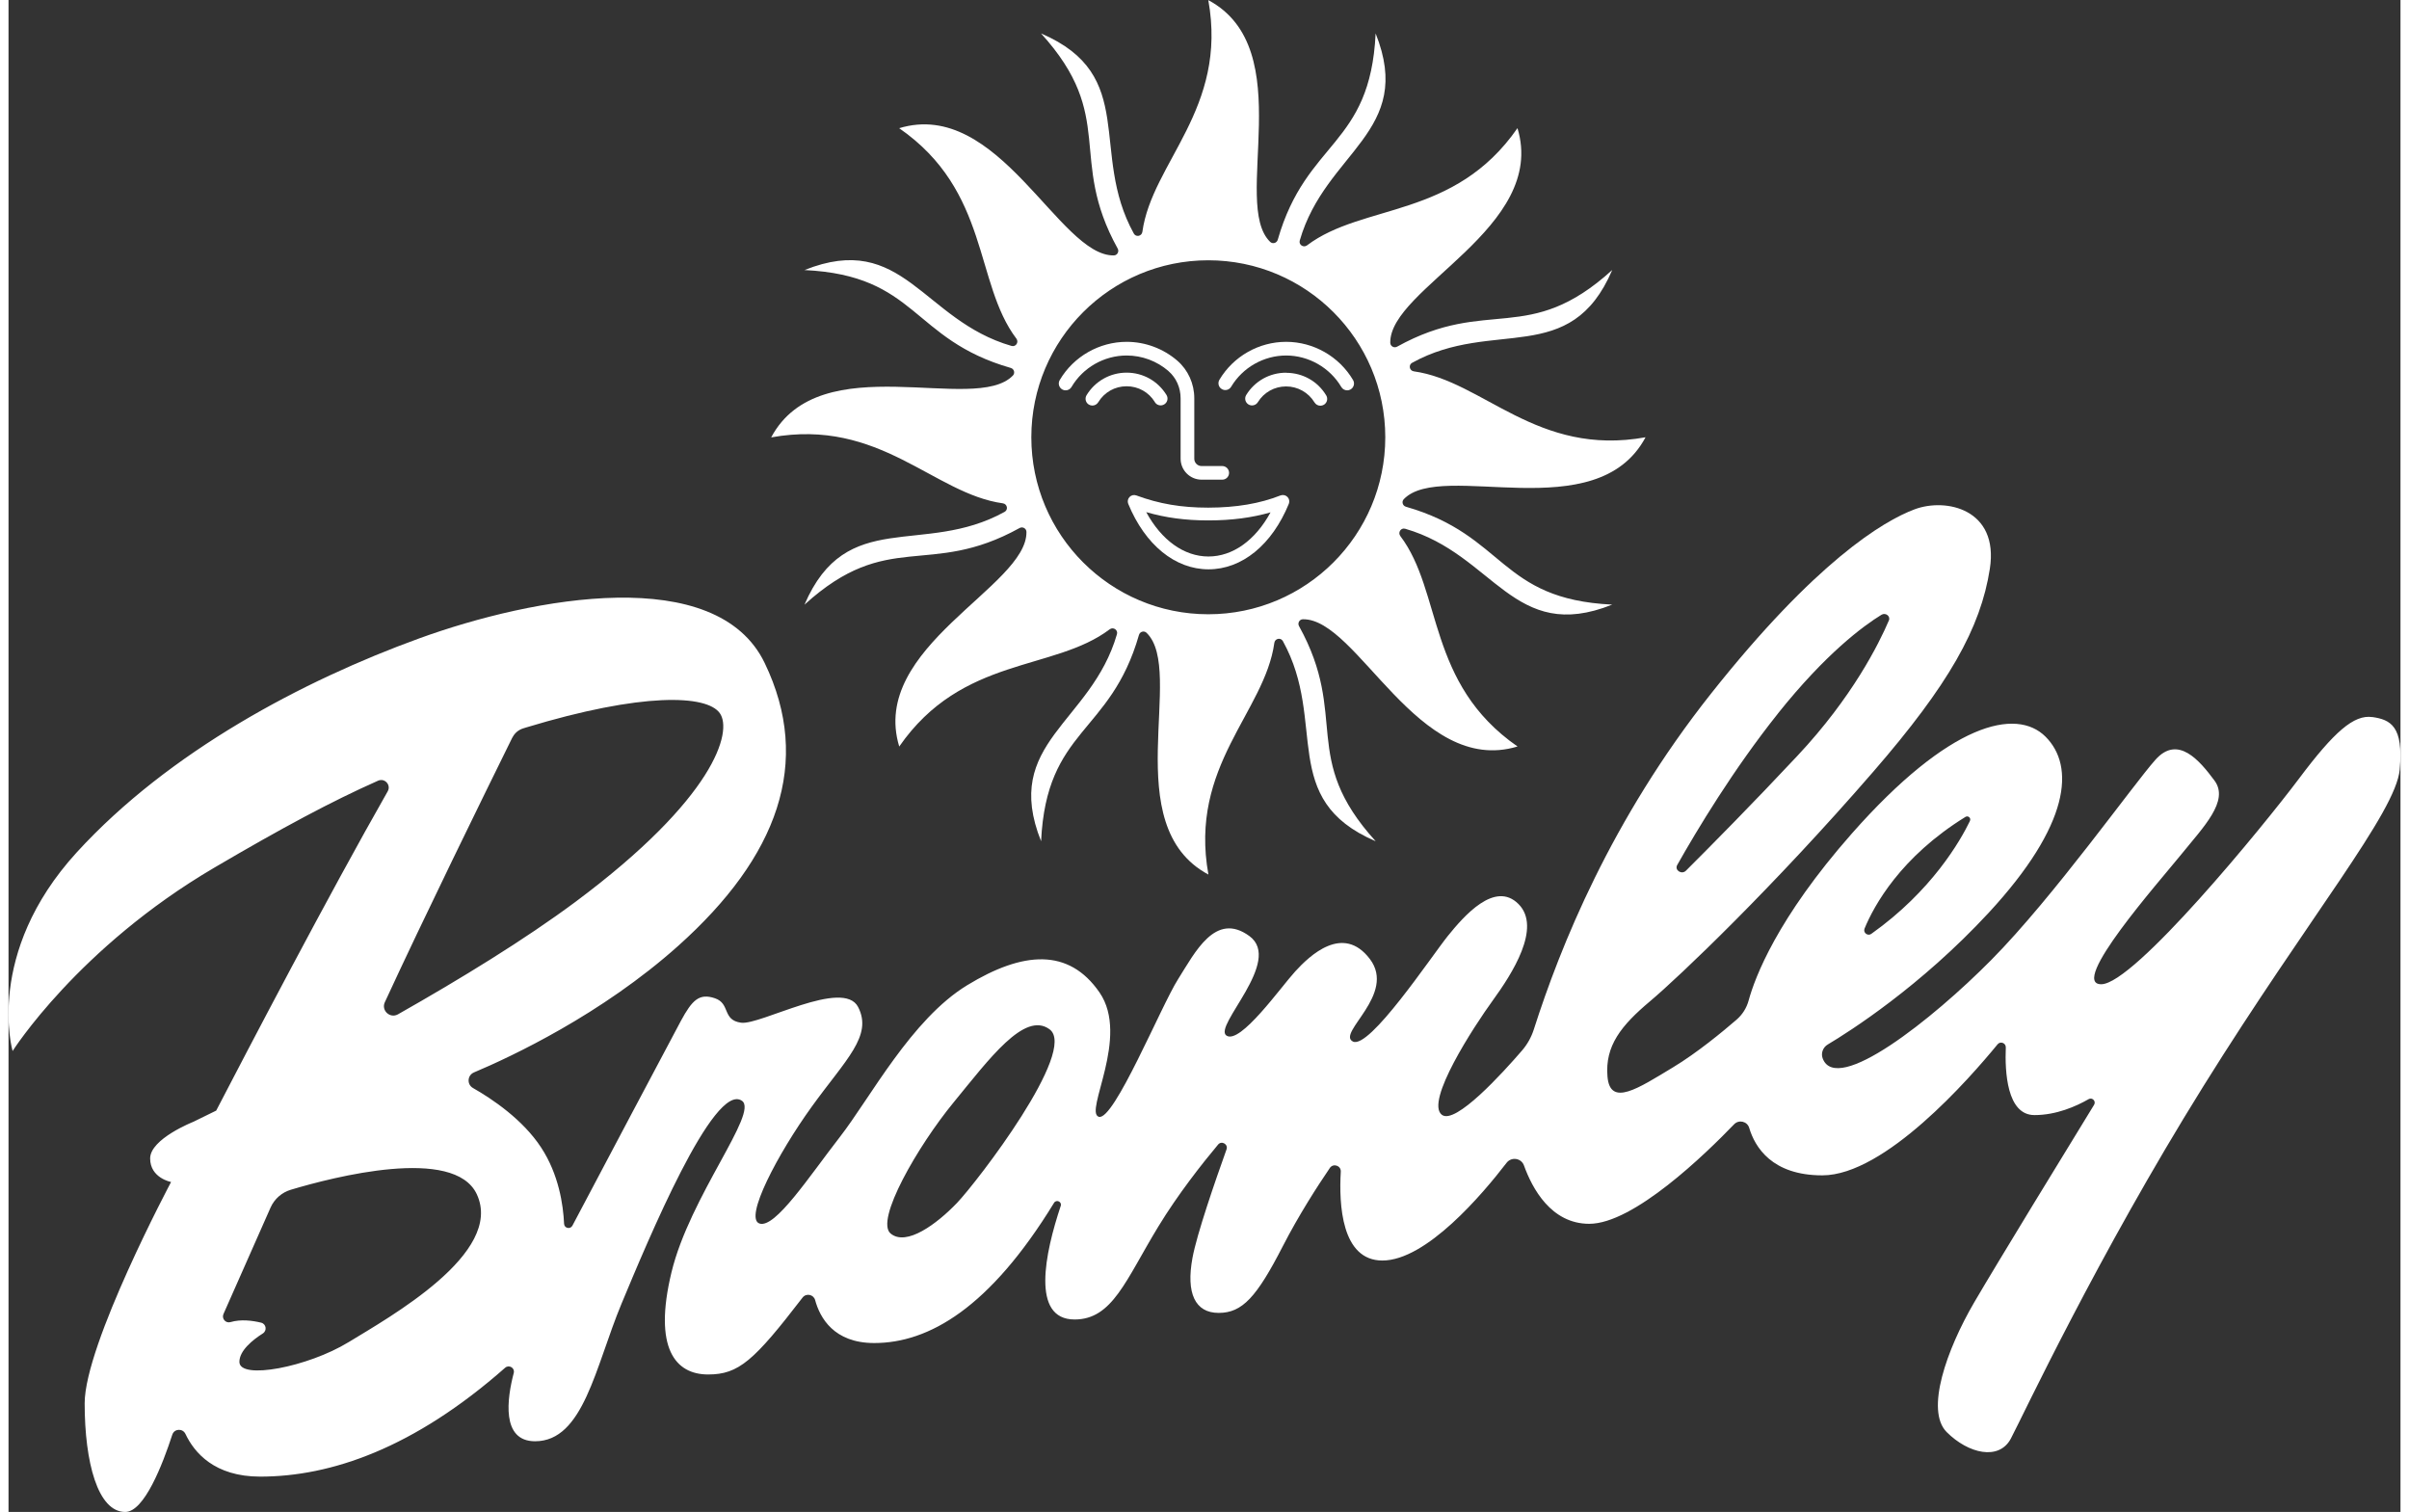 <?xml version="1.0" encoding="UTF-8"?>
<svg xmlns="http://www.w3.org/2000/svg" id="Layer_2" data-name="Layer 2" viewBox="0 0 421.56 266.45" width="145" height="91">
  <rect x="0" y="0" width="421.56" height="266.45" fill="#333333" stroke="none"/>
  <defs>
    <style>
      .cls-1 {
        fill: #ffffff;
      }
    </style>
  </defs>
  <g id="Layer_1-2" data-name="Layer 1">
    <g>
      <path class="cls-1" d="M416.59,126.37c-3.23-.46-6.69,2.54-12.92,10.85-6.23,8.31-29.08,36.23-34.85,36.23s10.15-18,14.08-22.85c3.92-4.85,8.54-9.46,5.88-13.04-2.65-3.58-6.46-8.08-10.39-3.69-3.92,4.38-17.89,24.12-28.96,35.31-10.33,10.44-27.29,23.9-29.71,17.32-.33-.91.06-1.93.9-2.43,3.83-2.28,16.33-10.22,28.35-23.2,14.42-15.58,15.23-25.85,10.04-31.04-5.19-5.19-16.96-2.42-34.16,17.08-13.17,14.94-17.06,25.34-18.17,29.39-.36,1.34-1.11,2.52-2.16,3.42-2.42,2.09-6.96,5.84-11.18,8.38-6.12,3.69-11.08,7.04-11.54,1.62-.46-5.42,2.42-9,7.5-13.27,5.08-4.27,21.63-20.02,39.35-40.46,13.27-15.31,18.92-25.27,20.54-35.77,1.62-10.5-7.73-12.54-13.27-10.46-5.54,2.08-17.42,9.19-35.89,32.5-17.65,22.28-26.54,44.56-31.22,59.18-.44,1.36-1.14,2.61-2.07,3.69-3.39,3.93-11.76,13.15-14.13,11.33-3-2.31,5.65-15.58,9-20.19,3.35-4.62,8.65-12.81,4.5-16.96-4.15-4.15-9.58,2.08-12.46,5.65-2.88,3.58-13.85,20.08-16.73,18.58-2.88-1.5,7.73-8.31,3-14.54-4.73-6.23-10.62-.58-13.15,2.19-2.54,2.77-9.69,12.92-12.12,11.31-2.42-1.62,10.04-13.15,4.04-17.54-6-4.38-9.58,2.88-12.58,7.62-3,4.73-11.31,25.04-13.96,24.23-2.65-.81,5.54-14.08.12-21.92-5.42-7.85-13.46-7.27-23.31-1.27-9.85,6-17.08,19.85-22.46,26.77-5.38,6.92-11.39,16.15-14.15,15.23-2.77-.92,3.23-12.31,9.23-20.62,6-8.31,10.77-12.46,8.15-17.54-2.62-5.08-17.23,3.23-20.62,2.77-3.38-.46-1.85-3.38-4.62-4.31s-4,.31-6,4c-1.65,3.05-14.63,27.6-19.11,36.07-.37.7-1.44.47-1.47-.33-.15-3.32-.93-8.68-4.04-13.43-3.24-4.96-8.67-8.59-12.01-10.49-1.11-.63-1.01-2.25.17-2.75,6.57-2.77,22.47-10.21,36-22.31,17.54-15.69,23.69-32.31,15.23-49.85-8.46-17.54-40.62-11.69-60.93-4.31-20.31,7.38-44,19.85-60.31,37.69C-4.28,168.06.72,185.22.72,185.22c0,0,11.54-18.23,35.54-32.31,12.05-7.07,20.67-11.69,28.87-15.33,1.17-.52,2.33.75,1.7,1.87-10.39,18.22-24.72,45.65-30.23,56.27-2.55,1.26-4.02,1.97-4.02,1.97,0,0-7.62,3-7.62,6.46s3.69,4.15,3.69,4.15c0,0-15.23,28.62-15.23,39s2.31,19.15,7.15,19.15c3.36,0,6.61-8.44,8.29-13.61.35-1.09,1.84-1.17,2.33-.13,1.55,3.28,5.11,7.51,13.15,7.51,12.51,0,27.1-5.01,43.18-19.18.69-.61,1.76.03,1.52.92-1.17,4.47-2.26,12.03,3.76,12.03,8.54,0,10.62-13.15,15.23-24.23,4.62-11.08,16.3-39.19,21.23-35.77,3,2.08-9.19,16.85-12.42,30.23-3.23,13.39.69,18,6.46,18,5.4,0,8.09-2.43,16.64-13.55.64-.83,1.95-.56,2.22.45.84,3.08,3.28,7.56,10.41,7.56,9.63,0,20.36-6.19,31.69-24.7.41-.67,1.43-.2,1.18.54-2.77,8.31-5.29,20.01,2.44,20.01,6.69,0,9-6.92,14.77-16.39,3.47-5.7,7.7-11.06,10.52-14.43.62-.75,1.82-.07,1.49.85-1.99,5.56-5.22,14.89-6,19.12-1.15,6.23.46,9.69,4.62,9.69s6.69-2.77,11.31-11.77c2.8-5.46,6.11-10.58,8.28-13.77.6-.88,1.99-.42,1.93.65-.34,5.73.11,15.66,7.33,15.66,7.74,0,17.63-11.67,21.89-17.22.85-1.1,2.59-.84,3.06.46,1.45,4.03,4.78,10.29,11.51,10.29,7.82,0,20.5-12.31,25.53-17.54.84-.87,2.32-.52,2.66.64,1,3.35,3.98,8.36,12.88,8.36,11.03,0,25.97-17.08,30.89-23.09.5-.61,1.48-.23,1.45.55-.17,4.19.16,11.92,5.05,11.92,3.84,0,7.3-1.52,9.55-2.81.64-.37,1.35.37.96,1-4.62,7.53-17.2,28.08-21.13,34.82-4.85,8.31-8.65,19.04-4.85,22.85s9.23,5.08,11.31,1.15c2.08-3.92,15.23-32.08,33.92-62.08,18.69-30,33.92-48.23,34.62-55.85.69-7.62-1.62-8.77-4.85-9.23ZM345.69,144.66c-1.71,3.53-6.74,12.35-17.39,19.91-.64.46-1.49-.21-1.19-.94,1.66-4.02,6.33-12.6,17.78-19.67.47-.29,1.03.2.79.69ZM311.84,125.74c8.43-10.56,15.03-15.43,18.25-17.4.72-.44,1.62.24,1.31.99-1.75,4.1-6.43,13.53-16.11,23.85-7.93,8.47-15.22,15.83-19.66,20.26-.75.75-2.05-.09-1.54-1,3.51-6.22,9.9-16.85,17.75-26.69ZM88.8,129.99c.39-.79,1.07-1.37,1.91-1.63.16-.05.32-.1.48-.15,20.54-6.23,31.85-5.77,34.16-2.54,2.31,3.23-.92,15-25.39,33.23-8.97,6.68-20.41,13.67-31.32,19.85-1.4.79-2.99-.67-2.32-2.13,6.93-15.01,17.36-36.28,22.47-46.64ZM59.92,236.53c-7.15,4.38-19.23,6.7-19.23,3.47,0-1.99,2.34-3.87,4.13-5.01.78-.5.6-1.68-.3-1.9-1.53-.37-3.57-.64-5.4-.1-.85.25-1.59-.61-1.24-1.42,2.16-4.88,6.36-14.36,8.3-18.76.68-1.53,1.99-2.68,3.59-3.15,7.42-2.22,28.77-7.75,32.76.8,4.85,10.39-15.46,21.69-22.62,26.08ZM167.15,212c-3.54,3.69-8.92,7.69-11.69,5.38-2.77-2.31,4.77-15.39,11.08-23.08,6.31-7.69,12.51-16.14,16.92-12.92,5.08,3.69-12.77,26.92-16.31,30.62Z"></path>
      <g>
        <path class="cls-1" d="M288.51,77.06c-19.16,3.47-28.62-9.93-40.84-11.62-.78-.11-.98-1.14-.29-1.51,14.3-7.9,27.87.89,35.26-16.35-14.78,13.43-21.88,4.63-37.91,13.51-.53.3-1.2-.07-1.21-.68-.16-9.64,27.74-20.28,22.42-37.83-11.09,16-27.26,13.22-37.09,20.66-.63.47-1.5-.11-1.28-.86,4.53-15.7,20.33-19.08,13.37-36.49-.95,19.95-12.2,18.75-17.25,36.36-.17.59-.9.8-1.34.37-6.93-6.71,5.28-33.95-10.9-42.6,3.47,19.16-9.93,28.62-11.62,40.84-.11.78-1.14.98-1.51.29-7.9-14.3.89-27.87-16.35-35.26,13.43,14.78,4.63,21.88,13.51,37.91.3.53-.07,1.2-.68,1.21-9.64.16-20.28-27.74-37.83-22.42,16,11.09,13.22,27.26,20.66,37.09.47.63-.11,1.5-.86,1.28-15.7-4.53-19.08-20.33-36.49-13.37,19.95.95,18.75,12.2,36.36,17.25.59.17.8.9.37,1.34-6.71,6.93-33.95-5.28-42.6,10.9,19.16-3.47,28.62,9.93,40.84,11.62.78.11.98,1.14.29,1.51-14.3,7.9-27.87-.89-35.26,16.35,14.78-13.43,21.88-4.63,37.91-13.51.53-.3,1.2.07,1.21.68.16,9.64-27.74,20.28-22.42,37.83,11.09-16,27.26-13.22,37.09-20.66.63-.47,1.5.11,1.28.86-4.53,15.7-20.33,19.08-13.37,36.49.95-19.95,12.2-18.75,17.25-36.36.17-.59.9-.8,1.34-.37,6.93,6.71-5.28,33.95,10.9,42.6-3.47-19.16,9.93-28.62,11.62-40.84.11-.78,1.14-.98,1.51-.29,7.9,14.3-.89,27.87,16.35,35.26-13.43-14.78-4.63-21.88-13.51-37.91-.3-.53.07-1.2.68-1.21,9.64-.16,20.28,27.74,37.83,22.42-16-11.09-13.22-27.26-20.66-37.09-.47-.63.11-1.5.86-1.28,15.7,4.53,19.08,20.33,36.49,13.37-19.95-.95-18.75-12.2-36.36-17.25-.59-.17-.8-.9-.37-1.34,6.71-6.93,33.95,5.28,42.6-10.9ZM211.45,108.25c-17.23,0-31.19-13.97-31.19-31.19s13.97-31.19,31.19-31.19,31.19,13.97,31.19,31.19-13.97,31.19-31.19,31.19Z"></path>
        <path class="cls-1" d="M225.16,65.68c-2.89,0-5.52,1.47-7.03,3.93-.35.57-.17,1.31.39,1.66.57.35,1.31.17,1.66-.39,1.07-1.74,2.94-2.78,4.98-2.78s3.94,1.06,5.01,2.82c.23.37.62.58,1.03.58.21,0,.43-.06.62-.17.57-.34.75-1.08.41-1.65-1.51-2.5-4.15-3.98-7.07-3.98Z"></path>
        <path class="cls-1" d="M213.41,66.92c-.34.57-.16,1.31.42,1.65.57.34,1.31.16,1.65-.42,2.03-3.39,5.74-5.5,9.69-5.5s7.7,2.13,9.72,5.55c.22.38.63.59,1.04.59.21,0,.42-.05.61-.17.57-.34.76-1.08.42-1.65-2.45-4.15-6.97-6.73-11.79-6.73s-9.3,2.56-11.76,6.68Z"></path>
        <path class="cls-1" d="M202.03,70.87c.35.57,1.09.74,1.66.39.57-.35.74-1.09.39-1.66-1.52-2.46-4.14-3.93-7.03-3.93s-5.55,1.49-7.06,3.98c-.34.57-.16,1.31.41,1.65.2.12.41.17.62.17.41,0,.8-.21,1.03-.58,1.07-1.77,2.94-2.82,5-2.82s3.91,1.04,4.98,2.78Z"></path>
        <path class="cls-1" d="M204.42,65.39c1.37,1.18,2.15,2.93,2.15,4.79v10.66c0,2.03,1.66,3.69,3.69,3.69h3.65c.67,0,1.2-.54,1.2-1.2s-.54-1.2-1.2-1.2h-3.65c-.71,0-1.28-.58-1.28-1.28v-10.66c0-2.57-1.09-4.98-2.98-6.62-2.48-2.14-5.66-3.33-8.94-3.33-4.82,0-9.34,2.58-11.79,6.73-.34.57-.15,1.31.42,1.65.57.34,1.31.15,1.65-.42,2.02-3.43,5.75-5.55,9.72-5.55,2.71,0,5.32.97,7.37,2.74Z"></path>
        <path class="cls-1" d="M224.17,87.31c-3.63,1.43-7.78,2.14-12.69,2.15h-.09c-4.72,0-8.61-.67-12.62-2.15-.42-.16-.89-.05-1.2.27-.31.32-.4.8-.23,1.21,2.97,7.22,8.25,11.54,14.15,11.54s11.18-4.31,14.15-11.54c.17-.42.08-.9-.24-1.22-.32-.32-.8-.42-1.22-.26ZM211.48,98.07c-4.31,0-8.29-2.88-10.97-7.82,3.41.99,6.92,1.46,10.88,1.46h.09c4.09,0,7.69-.48,10.94-1.42-2.68,4.92-6.65,7.78-10.95,7.78Z"></path>
      </g>
    </g>
  </g>
</svg>
